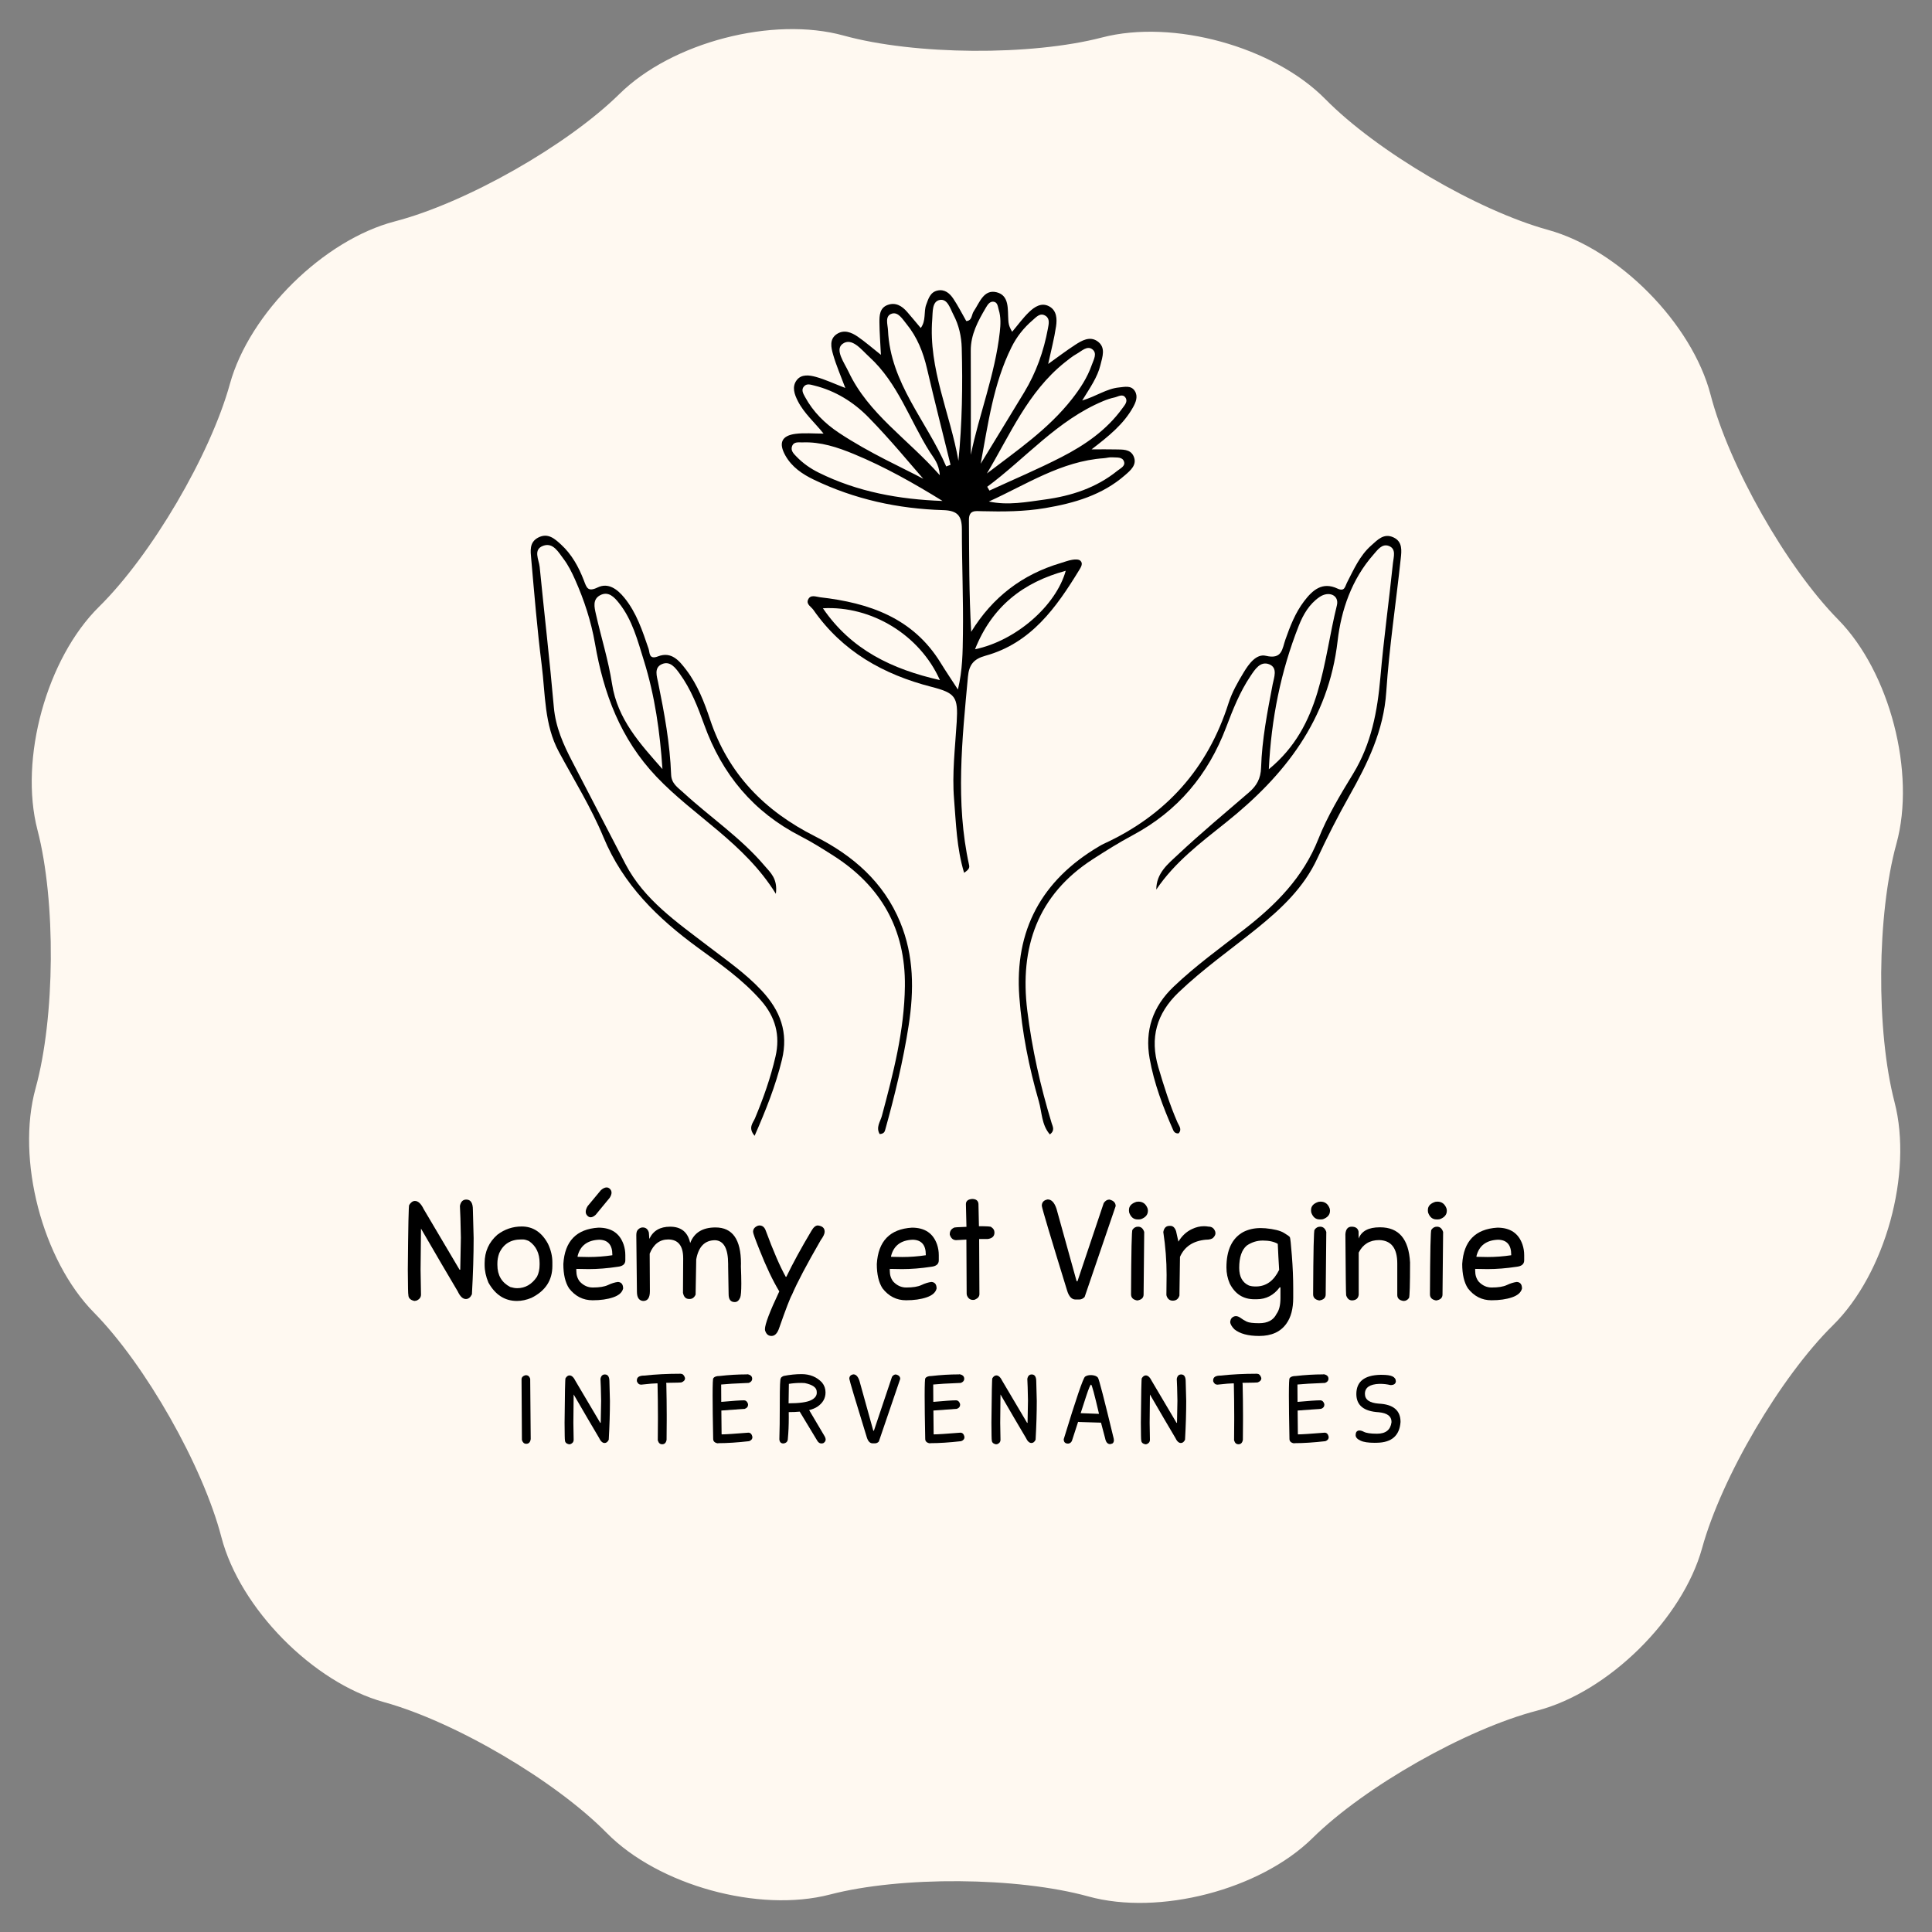 <?xml version="1.0" encoding="utf-8"?>
<!-- Generator: Adobe Illustrator 16.0.0, SVG Export Plug-In . SVG Version: 6.00 Build 0)  -->
<!DOCTYPE svg PUBLIC "-//W3C//DTD SVG 1.1//EN" "http://www.w3.org/Graphics/SVG/1.1/DTD/svg11.dtd">
<svg version="1.1" id="Layer_1" xmlns="http://www.w3.org/2000/svg" xmlns:xlink="http://www.w3.org/1999/xlink" x="0px" y="0px"
	 width="350px" height="350px" viewBox="0 0 350 350" enable-background="new 0 0 350 350" xml:space="preserve">
<rect x="0" y="0" width="350" height="350" fill="#808080" stroke="none"/>
<rect id="background" display="none" fill="#9CAF8F" width="638" height="638"/>
<g>
	<g id="badge">
		<path fill="#FFF9F1" d="M199.642,6.79c12.895-3.354,31.097,1.667,40.448,11.159s27.511,20.156,40.355,23.699
			s26.097,16.992,29.449,29.887s13.748,31.211,23.101,40.701s14.104,27.764,10.56,40.608c-3.544,12.844-3.699,33.904-0.346,46.799
			c3.355,12.895-1.666,31.097-11.158,40.448c-9.491,9.351-20.155,27.511-23.698,40.355s-16.992,26.097-29.887,29.449
			s-31.211,13.748-40.701,23.101s-27.764,14.104-40.608,10.56c-12.844-3.544-33.903-3.699-46.798-0.346
			c-12.896,3.355-31.097-1.666-40.448-11.158c-9.351-9.491-27.511-20.155-40.356-23.698c-12.845-3.542-26.097-16.992-29.449-29.887
			c-3.353-12.896-13.748-31.211-23.101-40.701c-9.353-9.49-14.104-27.764-10.56-40.608s3.7-33.904,0.345-46.799
			c-3.354-12.895,1.667-31.097,11.158-40.448c9.492-9.351,20.156-27.511,23.699-40.356s16.992-26.097,29.887-29.449
			c12.896-3.353,31.211-13.748,40.701-23.1c9.49-9.353,27.764-14.105,40.608-10.561S186.747,10.144,199.642,6.79z"/>
	</g>
	<g>
		<path d="M84.473,217.314c0.796,0,1.194,0.609,1.194,1.828l0.137,5.147c0,3.076-0.104,6.471-0.311,10.184
			c-0.274,0.572-0.639,0.858-1.094,0.858c-0.556,0-1.049-0.464-1.48-1.393c-1.732-2.91-3.95-6.698-6.652-11.365l-0.075,7.461
			l0.075,4.488c0,0.497-0.274,0.862-0.821,1.095l-0.373,0.062c-0.729-0.157-1.094-0.526-1.094-1.106c-0.05,0-0.083-1.525-0.1-4.575
			c0.066-7.801,0.149-11.701,0.249-11.701c0.306-0.489,0.654-0.733,1.044-0.733c0.58,0,1.11,0.497,1.591,1.492l6.491,10.967h0.125
			l0.112-5.807c-0.05-2.785-0.108-4.7-0.174-5.745C83.466,217.7,83.852,217.314,84.473,217.314z"/>
		<path d="M94.52,222.189c2.039,0,3.623,1.044,4.75,3.133c0.531,1.128,0.796,2.234,0.796,3.32v0.696c0,2.603-1.264,4.53-3.792,5.781
			c-0.895,0.373-1.77,0.56-2.624,0.56c-2.205,0-3.929-1.11-5.172-3.332c-0.456-1.086-0.684-2.146-0.684-3.184v-0.348
			c0-2.072,0.771-3.784,2.313-5.136C91.416,222.686,92.887,222.189,94.52,222.189z M90.106,228.853v0.311
			c0,1.849,0.779,3.18,2.337,3.992c0.481,0.141,0.896,0.211,1.244,0.211c1.467,0,2.665-0.692,3.593-2.076
			c0.315-0.622,0.473-1.343,0.473-2.164v-0.311c0-1.773-0.639-3.101-1.915-3.979c-0.448-0.199-0.816-0.299-1.106-0.299H94.42
			c-1.932,0-3.266,0.85-4.004,2.549C90.209,227.693,90.106,228.281,90.106,228.853z"/>
		<path d="M108.421,222.4c2.33,0,3.846,1.02,4.551,3.059c0.207,0.613,0.311,1.256,0.311,1.928v0.933c0,0.68-0.46,1.069-1.38,1.169
			c-1.865,0.281-3.614,0.422-5.248,0.422l-2.25-0.037v0.349c0,0.771,0.211,1.422,0.634,1.952c0.671,0.713,1.455,1.069,2.35,1.069
			c1.21,0,2.128-0.149,2.754-0.448c0.626-0.298,1.225-0.484,1.797-0.56c0.63,0.042,0.945,0.439,0.945,1.194
			c-0.174,0.713-0.779,1.245-1.815,1.598s-2.275,0.528-3.718,0.528c-1.724,0-3.146-0.721-4.265-2.163
			c-0.688-1.062-1.032-2.528-1.032-4.402C102.304,224.845,104.426,222.649,108.421,222.4z M104.642,227.684l2.014,0.037
			c1.417,0,2.843-0.107,4.277-0.323v-0.087c0-1.79-0.795-2.698-2.387-2.723c-2.122,0.083-3.424,1.065-3.904,2.946V227.684z
			 M108.857,215.611c0.381-0.331,0.725-0.497,1.032-0.497c0.215,0,0.411,0.083,0.584,0.248c0.207,0.199,0.311,0.432,0.311,0.696
			c0,0.273-0.108,0.581-0.323,0.921l-2.537,3.083c-0.332,0.307-0.639,0.46-0.92,0.46c-0.215,0-0.415-0.095-0.597-0.286
			c-0.199-0.198-0.298-0.435-0.298-0.708c0-0.307,0.12-0.655,0.36-1.045L108.857,215.611z"/>
		<path d="M121.402,222.226c1.998,0,3.208,0.986,3.631,2.959c0.721-1.882,2.25-2.822,4.588-2.822c3.075,0,4.613,2.176,4.613,6.527
			c0,0.175-0.004,0.356-0.012,0.548c0.05,1.218,0.075,2.246,0.075,3.083c0,1.376-0.071,2.23-0.211,2.562
			c-0.232,0.53-0.551,0.796-0.958,0.796h-0.037c-0.729,0-1.094-0.477-1.094-1.43l-0.087-5.036v-0.423
			c0-2.785-0.783-4.223-2.35-4.314c-1.874,0-3.018,1.161-3.432,3.481l-0.112,6.379c-0.241,0.522-0.593,0.783-1.057,0.783h-0.137
			c-0.588,0-0.953-0.373-1.094-1.119l0.038-6.08v-0.174c0-2.264-0.904-3.398-2.711-3.407c-1.542,0-2.661,0.857-3.357,2.574
			l0.037,6.801c0,1.178-0.398,1.766-1.193,1.766h-0.05c-0.738-0.074-1.107-0.634-1.107-1.679l-0.112-10.271
			c0-0.505,0.133-0.857,0.398-1.057c0.232-0.207,0.485-0.311,0.758-0.311c0.572,0,0.945,0.311,1.119,0.933l0.087,1.144
			C118.314,222.963,119.57,222.226,121.402,222.226z"/>
		<path d="M137.579,222.002c0.547,0,0.933,0.323,1.157,0.97c1.343,3.639,2.544,6.416,3.606,8.33h0.112
			c1.177-2.444,2.69-5.218,4.539-8.318c0.373-0.654,0.762-0.981,1.168-0.981c0.821,0.099,1.231,0.472,1.231,1.118v0.038
			c0,0.356-0.24,0.866-0.721,1.529c-2.545,4.41-4.273,7.688-5.185,9.835c-0.356,0.613-1.127,2.615-2.313,6.006
			c-0.323,0.995-0.792,1.492-1.405,1.492c-0.539,0-0.912-0.286-1.119-0.858c-0.049-0.091-0.074-0.211-0.074-0.36
			c0-0.903,0.866-3.188,2.599-6.852c-1.186-1.964-2.387-4.492-3.606-7.584c-0.763-1.898-1.144-2.968-1.144-3.208
			c0-0.515,0.298-0.888,0.896-1.119L137.579,222.002z"/>
		<path d="M165.208,222.4c2.33,0,3.846,1.02,4.551,3.059c0.207,0.613,0.311,1.256,0.311,1.928v0.933c0,0.68-0.46,1.069-1.38,1.169
			c-1.865,0.281-3.614,0.422-5.248,0.422l-2.25-0.037v0.349c0,0.771,0.211,1.422,0.634,1.952c0.671,0.713,1.455,1.069,2.35,1.069
			c1.21,0,2.128-0.149,2.754-0.448c0.626-0.298,1.225-0.484,1.797-0.56c0.63,0.042,0.945,0.439,0.945,1.194
			c-0.174,0.713-0.779,1.245-1.815,1.598s-2.275,0.528-3.718,0.528c-1.724,0-3.146-0.721-4.265-2.163
			c-0.688-1.062-1.032-2.528-1.032-4.402C159.091,224.845,161.212,222.649,165.208,222.4z M161.428,227.684l2.014,0.037
			c1.417,0,2.843-0.107,4.277-0.323v-0.087c0-1.79-0.795-2.698-2.387-2.723c-2.122,0.083-3.424,1.065-3.904,2.946V227.684z"/>
		<path d="M176.1,217.203c0.713,0,1.099,0.294,1.157,0.883l0.087,4.054c1.475,0,2.213,0.05,2.213,0.148
			c0.398,0.249,0.597,0.572,0.597,0.971v0.037c0,0.654-0.398,1.04-1.194,1.156h-1.579l0.05,9.984c0,0.432-0.265,0.763-0.796,0.995
			c-0.083,0.041-0.203,0.062-0.36,0.062c-0.531,0-0.904-0.286-1.119-0.857l-0.037-0.262l-0.05-9.811l-1.853,0.1
			c-0.555,0-0.941-0.331-1.156-0.994v-0.087c0-0.539,0.245-0.925,0.734-1.157c0-0.074,0.762-0.132,2.288-0.174l-0.099-4.104
			C174.981,217.583,175.354,217.269,176.1,217.203z"/>
		<path d="M189.802,217.29c0.688,0,1.219,0.563,1.592,1.691l3.644,13.117h0.161l4.75-14.149c0.282-0.423,0.626-0.635,1.032-0.635
			c0.754,0.183,1.132,0.576,1.132,1.182l-5.621,16.463c-0.29,0.307-0.621,0.46-0.994,0.46h-0.659c-0.672,0-1.173-0.522-1.505-1.566
			c-2.983-9.674-4.518-14.81-4.601-15.406C188.733,217.799,189.089,217.414,189.802,217.29z"/>
		<path d="M206.241,217.687c0.82,0,1.38,0.436,1.679,1.306l0.037,0.336c0,0.722-0.427,1.235-1.28,1.542l-0.299,0.037h-0.311
			c-0.705,0-1.206-0.414-1.505-1.243l-0.037-0.299v-0.174c0-0.688,0.447-1.177,1.343-1.467L206.241,217.687z M206.167,222.226
			c0.538,0,0.911,0.319,1.118,0.957l-0.111,11.327c0,0.605-0.386,0.966-1.156,1.082c-0.746-0.133-1.119-0.505-1.119-1.119
			c0.033-7.792,0.12-11.688,0.261-11.688C205.408,222.413,205.744,222.226,206.167,222.226z"/>
		<path d="M211.862,222.077h0.174c0.456,0,0.796,0.319,1.02,0.957l0.423,1.902c0.646-1.061,1.471-1.823,2.475-2.287
			c0.712-0.34,1.43-0.51,2.15-0.51c0.273,0,0.552,0.024,0.833,0.074c0.605,0,1.012,0.307,1.219,0.92l0.037,0.273
			c0,0.273-0.137,0.548-0.41,0.821c-0.232,0.24-0.688,0.36-1.367,0.36c-2.288,0.224-3.839,1.26-4.65,3.108l-0.1,7.013
			c-0.191,0.613-0.593,0.92-1.206,0.92c-0.539,0-0.912-0.285-1.119-0.857l-0.037-0.199l0.037-3.618c0-2.536-0.199-5.123-0.597-7.759
			C210.875,222.45,211.248,222.077,211.862,222.077z"/>
		<path d="M234.279,233.441v1.667c0,1.98-0.414,3.543-1.243,4.688c-1.053,1.483-2.694,2.226-4.924,2.226
			c-1.998,0-3.494-0.402-4.488-1.206c-0.506-0.515-0.759-0.966-0.759-1.355c0-0.042,0.008-0.091,0.024-0.149
			c0.066-0.406,0.286-0.68,0.659-0.82c0.116-0.042,0.232-0.063,0.349-0.063c0.248,0,0.505,0.092,0.771,0.273
			c0.406,0.299,0.807,0.541,1.2,0.728s1.142,0.28,2.244,0.28c1.55,0,2.599-0.564,3.146-1.691c0.473-0.639,0.709-1.596,0.709-2.872
			v-1.939h-0.137c-1.077,1.442-2.466,2.163-4.165,2.163h-0.423c-2.015,0-3.503-0.949-4.464-2.848
			c-0.398-0.92-0.597-1.89-0.597-2.909c0-3.15,1.011-5.289,3.033-6.416c0.929-0.48,1.985-0.722,3.171-0.722
			c0.282,0,0.576,0.013,0.883,0.038c1.533,0.148,2.632,0.42,3.295,0.814c0.663,0.394,1.034,0.661,1.113,0.802
			c0.078,0.141,0.199,1.26,0.36,3.357C234.199,229.583,234.279,231.568,234.279,233.441z M224.494,229.686
			c0,1.601,0.584,2.665,1.753,3.195c0.34,0.116,0.729,0.175,1.169,0.175h0.249c1.766-0.059,3.121-1.062,4.065-3.01
			c-0.1-1.591-0.183-3.162-0.248-4.712c-0.681-0.398-1.584-0.597-2.711-0.597c-1.062,0-2.035,0.307-2.922,0.92
			C224.945,226.437,224.494,227.78,224.494,229.686z"/>
		<path d="M239.228,217.687c0.82,0,1.38,0.436,1.679,1.306l0.037,0.336c0,0.722-0.427,1.235-1.28,1.542l-0.299,0.037h-0.311
			c-0.705,0-1.206-0.414-1.505-1.243l-0.037-0.299v-0.174c0-0.688,0.447-1.177,1.343-1.467L239.228,217.687z M239.154,222.226
			c0.538,0,0.911,0.319,1.118,0.957l-0.111,11.327c0,0.605-0.386,0.966-1.156,1.082c-0.746-0.133-1.119-0.505-1.119-1.119
			c0.033-7.792,0.12-11.688,0.261-11.688C238.395,222.413,238.731,222.226,239.154,222.226z"/>
		<path d="M244.861,222.226c0.722,0,1.14,0.298,1.256,0.895l0.013,1.256c0.514-1.359,1.79-2.039,3.83-2.039h0.062
			c3.383,0,5.189,2.118,5.422,6.354c0,4.004-0.063,6.15-0.187,6.44c-0.258,0.365-0.581,0.547-0.97,0.547h-0.025
			c-0.754-0.107-1.132-0.468-1.132-1.081v-5.708c0-2.769-1.094-4.182-3.282-4.239c-1.708,0-2.942,0.754-3.705,2.263v7.646
			c-0.083,0.646-0.477,0.986-1.182,1.02c-0.53,0-0.896-0.311-1.094-0.932c-0.042-0.216-0.087-3.9-0.137-11.055
			C243.795,222.682,244.173,222.226,244.861,222.226z"/>
		<path d="M260.391,217.687c0.82,0,1.38,0.436,1.679,1.306l0.037,0.336c0,0.722-0.427,1.235-1.28,1.542l-0.299,0.037h-0.311
			c-0.705,0-1.206-0.414-1.505-1.243l-0.037-0.299v-0.174c0-0.688,0.447-1.177,1.343-1.467L260.391,217.687z M260.317,222.226
			c0.538,0,0.911,0.319,1.118,0.957l-0.111,11.327c0,0.605-0.386,0.966-1.156,1.082c-0.746-0.133-1.119-0.505-1.119-1.119
			c0.033-7.792,0.12-11.688,0.261-11.688C259.558,222.413,259.894,222.226,260.317,222.226z"/>
		<path d="M271.259,222.4c2.329,0,3.846,1.02,4.551,3.059c0.207,0.613,0.311,1.256,0.311,1.928v0.933c0,0.68-0.46,1.069-1.38,1.169
			c-1.865,0.281-3.614,0.422-5.247,0.422l-2.251-0.037v0.349c0,0.771,0.212,1.422,0.634,1.952c0.672,0.713,1.455,1.069,2.351,1.069
			c1.21,0,2.128-0.149,2.754-0.448c0.626-0.298,1.225-0.484,1.797-0.56c0.63,0.042,0.945,0.439,0.945,1.194
			c-0.175,0.713-0.779,1.245-1.815,1.598s-2.275,0.528-3.718,0.528c-1.725,0-3.146-0.721-4.266-2.163
			c-0.688-1.062-1.031-2.528-1.031-4.402C265.141,224.845,267.263,222.649,271.259,222.4z M267.479,227.684l2.015,0.037
			c1.417,0,2.843-0.107,4.277-0.323v-0.087c0-1.79-0.796-2.698-2.388-2.723c-2.122,0.083-3.424,1.065-3.904,2.946V227.684z"/>
	</g>
	<g>
		<path d="M95.279,249.131c0.372,0,0.628,0.211,0.771,0.634l0.094,10.927c-0.074,0.577-0.346,0.865-0.814,0.865
			c-0.36,0-0.612-0.206-0.754-0.617l-0.026-0.094l-0.068-10.995c0-0.314,0.206-0.546,0.617-0.694L95.279,249.131z"/>
		<path d="M109.578,248.995c0.548,0,0.823,0.419,0.823,1.259l0.094,3.548c0,2.12-0.072,4.459-0.214,7.019
			c-0.188,0.395-0.44,0.592-0.754,0.592c-0.383,0-0.723-0.32-1.02-0.96c-1.194-2.006-2.722-4.616-4.584-7.833l-0.052,5.142
			l0.052,3.094c0,0.343-0.188,0.595-0.566,0.755l-0.257,0.042c-0.503-0.108-0.754-0.362-0.754-0.763
			c-0.034,0-0.057-1.051-0.068-3.153c0.046-5.376,0.103-8.063,0.171-8.063c0.211-0.337,0.451-0.506,0.72-0.506
			c0.4,0,0.766,0.343,1.097,1.028l4.473,7.559h0.085l0.077-4.002c-0.034-1.92-0.074-3.239-0.12-3.959
			C108.884,249.26,109.149,248.995,109.578,248.995z"/>
		<path d="M123.277,248.866c0.36,0,0.617,0.208,0.771,0.625l0.051,0.181c0,0.354-0.226,0.611-0.677,0.771
			c0,0.022-0.877,0.045-2.631,0.068l-0.111,0.025l0.034,0.231c0.045,2.017,0.068,3.865,0.068,5.544v1.055l-0.025,3.479
			c-0.097,0.531-0.363,0.797-0.797,0.797c-0.383,0-0.64-0.218-0.771-0.651l-0.026-0.061l0.026-3.736v-0.693
			c0-1.8-0.023-3.748-0.069-5.845l-0.051-0.052h-0.043c-0.474,0-1.434,0.08-2.879,0.24c-0.36,0-0.617-0.206-0.771-0.617v-0.18
			c0-0.565,0.448-0.849,1.345-0.849C118.75,248.977,120.935,248.866,123.277,248.866z"/>
		<path d="M135.417,248.959c0.566,0.104,0.849,0.378,0.849,0.823c0,0.337-0.206,0.586-0.617,0.745l-3.085,0.146l-1.919,0.146
			l0.017,3.145c2.057-0.188,3.433-0.282,4.13-0.282c0.32,0,0.554,0.202,0.703,0.608l0.026,0.188c0,0.348-0.197,0.597-0.591,0.745
			l-4.25,0.309l0.043,4.284l0.051,0.035c0.657,0,2.254-0.104,4.791-0.309c0.388,0,0.637,0.26,0.745,0.779
			c0,0.366-0.203,0.62-0.608,0.763c-2.125,0.24-3.962,0.36-5.51,0.36l-0.197,0.025c-0.531-0.103-0.797-0.368-0.797-0.797
			c-0.069-3.394-0.103-6.001-0.103-7.824c0-2.113,0.046-3.17,0.137-3.17c0.171-0.269,0.545-0.403,1.123-0.403
			c1.691-0.194,3.331-0.291,4.919-0.291L135.417,248.959z"/>
		<path d="M145.208,248.934c1.514,0,2.751,0.509,3.71,1.525c0.423,0.52,0.634,1.117,0.634,1.791c0,1.057-0.488,1.917-1.465,2.579
			c-0.383,0.258-0.883,0.466-1.5,0.626l2.828,4.781c0.108,0.2,0.163,0.381,0.163,0.54c0,0.263-0.14,0.483-0.42,0.66
			c-0.12,0.04-0.231,0.06-0.334,0.06c-0.36,0-0.648-0.22-0.865-0.659l-3.085-5.107c-0.594,0.057-1.257,0.086-1.988,0.086
			c0.005,0.325,0.009,0.643,0.009,0.951c0,1.422-0.055,2.693-0.163,3.813c0,0.543-0.269,0.849-0.806,0.917
			c-0.457,0-0.703-0.254-0.737-0.763c0.051-1.536,0.077-3.587,0.077-6.152v-0.531c0-2.902,0.063-4.354,0.188-4.354
			c0-0.131,0.168-0.274,0.506-0.429C143.085,249.045,144.168,248.934,145.208,248.934z M142.912,250.75l-0.052,3.471
			c1.92,0,3.265-0.183,4.036-0.548c0.714-0.343,1.071-0.797,1.071-1.363c0-0.039-0.003-0.082-0.008-0.128v-0.052
			c0-0.748-0.723-1.273-2.168-1.576l-0.634-0.026c-0.789,0-1.537,0.058-2.245,0.172V250.75z"/>
		<path d="M154.597,248.977c0.474,0,0.84,0.389,1.097,1.165l2.511,9.041h0.112l3.273-9.752c0.194-0.291,0.431-0.437,0.711-0.437
			c0.52,0.125,0.78,0.396,0.78,0.813l-3.874,11.346c-0.2,0.212-0.429,0.317-0.686,0.317h-0.454c-0.463,0-0.809-0.359-1.037-1.08
			c-2.057-6.667-3.114-10.206-3.17-10.617C153.86,249.329,154.105,249.063,154.597,248.977z"/>
		<path d="M173.832,248.959c0.566,0.104,0.849,0.378,0.849,0.823c0,0.337-0.206,0.586-0.617,0.745l-3.085,0.146l-1.919,0.146
			l0.017,3.145c2.057-0.188,3.433-0.282,4.13-0.282c0.32,0,0.554,0.202,0.703,0.608l0.026,0.188c0,0.348-0.197,0.597-0.591,0.745
			l-4.25,0.309l0.043,4.284l0.051,0.035c0.657,0,2.254-0.104,4.791-0.309c0.388,0,0.637,0.26,0.745,0.779
			c0,0.366-0.203,0.62-0.608,0.763c-2.125,0.24-3.962,0.36-5.51,0.36l-0.197,0.025c-0.531-0.103-0.797-0.368-0.797-0.797
			c-0.069-3.394-0.103-6.001-0.103-7.824c0-2.113,0.046-3.17,0.137-3.17c0.171-0.269,0.545-0.403,1.123-0.403
			c1.691-0.194,3.331-0.291,4.919-0.291L173.832,248.959z"/>
		<path d="M186.905,248.995c0.549,0,0.823,0.419,0.823,1.259l0.094,3.548c0,2.12-0.071,4.459-0.214,7.019
			c-0.188,0.395-0.44,0.592-0.754,0.592c-0.383,0-0.723-0.32-1.02-0.96c-1.194-2.006-2.723-4.616-4.585-7.833l-0.052,5.142
			l0.052,3.094c0,0.343-0.188,0.595-0.566,0.755l-0.257,0.042c-0.503-0.108-0.754-0.362-0.754-0.763
			c-0.034,0-0.057-1.051-0.068-3.153c0.046-5.376,0.103-8.063,0.171-8.063c0.211-0.337,0.451-0.506,0.72-0.506
			c0.4,0,0.766,0.343,1.097,1.028l4.473,7.559h0.086l0.077-4.002c-0.034-1.92-0.074-3.239-0.12-3.959
			C186.211,249.26,186.477,248.995,186.905,248.995z"/>
		<path d="M201.753,260.588c0.028,0.114,0.042,0.223,0.042,0.326c0,0.234-0.077,0.423-0.231,0.565
			c-0.125,0.057-0.271,0.103-0.437,0.137c-0.485,0-0.794-0.356-0.926-1.071l-0.745-2.819h-0.061l-3.941-0.119l-0.146-0.026
			l-1.012,3.119c-0.114,0.509-0.38,0.783-0.797,0.823c-0.531,0-0.797-0.266-0.797-0.797c2.239-7.336,3.53-11.115,3.873-11.338
			c0.274-0.183,0.608-0.274,1.003-0.274c0.086,0,0.177,0.003,0.274,0.009c0.508,0.052,0.858,0.203,1.05,0.454
			C199.095,249.829,200.044,253.499,201.753,260.588z M195.772,256.012h0.085l3.223,0.12v-0.068
			c-0.812-3.484-1.283-5.228-1.414-5.228h-0.009c-0.132,0.012-0.419,0.688-0.861,2.026
			C196.353,254.203,196.011,255.252,195.772,256.012z"/>
		<path d="M213.977,248.995c0.549,0,0.823,0.419,0.823,1.259l0.094,3.548c0,2.12-0.071,4.459-0.214,7.019
			c-0.188,0.395-0.44,0.592-0.754,0.592c-0.383,0-0.723-0.32-1.02-0.96c-1.194-2.006-2.723-4.616-4.585-7.833l-0.052,5.142
			l0.052,3.094c0,0.343-0.188,0.595-0.565,0.755l-0.258,0.042c-0.502-0.108-0.754-0.362-0.754-0.763
			c-0.034,0-0.057-1.051-0.068-3.153c0.046-5.376,0.103-8.063,0.172-8.063c0.211-0.337,0.451-0.506,0.72-0.506
			c0.399,0,0.765,0.343,1.097,1.028l4.473,7.559h0.086l0.077-4.002c-0.034-1.92-0.074-3.239-0.12-3.959
			C213.284,249.26,213.549,248.995,213.977,248.995z"/>
		<path d="M227.677,248.866c0.359,0,0.616,0.208,0.771,0.625l0.052,0.181c0,0.354-0.226,0.611-0.677,0.771
			c0,0.022-0.877,0.045-2.631,0.068l-0.111,0.025l0.034,0.231c0.046,2.017,0.068,3.865,0.068,5.544v1.055l-0.025,3.479
			c-0.098,0.531-0.363,0.797-0.797,0.797c-0.383,0-0.641-0.218-0.771-0.651l-0.025-0.061l0.025-3.736v-0.693
			c0-1.8-0.023-3.748-0.068-5.845l-0.052-0.052h-0.043c-0.474,0-1.434,0.08-2.879,0.24c-0.36,0-0.617-0.206-0.771-0.617v-0.18
			c0-0.565,0.448-0.849,1.346-0.849C223.149,248.977,225.334,248.866,227.677,248.866z"/>
		<path d="M239.817,248.959c0.565,0.104,0.849,0.378,0.849,0.823c0,0.337-0.206,0.586-0.617,0.745l-3.085,0.146l-1.92,0.146
			l0.018,3.145c2.057-0.188,3.434-0.282,4.131-0.282c0.319,0,0.554,0.202,0.702,0.608l0.025,0.188c0,0.348-0.196,0.597-0.591,0.745
			l-4.251,0.309l0.043,4.284l0.052,0.035c0.657,0,2.254-0.104,4.79-0.309c0.389,0,0.638,0.26,0.746,0.779
			c0,0.366-0.203,0.62-0.608,0.763c-2.126,0.24-3.962,0.36-5.511,0.36l-0.197,0.025c-0.531-0.103-0.797-0.368-0.797-0.797
			c-0.068-3.394-0.103-6.001-0.103-7.824c0-2.113,0.046-3.17,0.137-3.17c0.172-0.269,0.546-0.403,1.123-0.403
			c1.691-0.194,3.331-0.291,4.919-0.291L239.817,248.959z"/>
		<path d="M250.063,249.063h0.231c0.908,0,1.56,0.091,1.953,0.274c0.417,0.205,0.626,0.511,0.626,0.916v0.018
			c-0.052,0.435-0.377,0.651-0.977,0.651c-0.595-0.148-1.226-0.223-1.895-0.223h-0.111c-1.748,0.063-2.622,0.665-2.622,1.808
			c0,1.058,0.837,1.648,2.511,1.774c2.628,0.126,3.942,1.231,3.942,3.316c-0.172,2.468-1.592,3.725-4.26,3.771
			c-0.148,0.006-0.294,0.009-0.437,0.009c-1.154,0-2-0.129-2.537-0.386c-0.6-0.269-0.899-0.601-0.899-0.994
			c0-0.446,0.14-0.714,0.42-0.806c0.086-0.028,0.174-0.043,0.266-0.043c0.229,0,0.491,0.077,0.788,0.231
			c0.435,0.234,1.234,0.352,2.399,0.352c1.571,0,2.445-0.691,2.623-2.074v-0.086c0-1.005-0.769-1.582-2.306-1.73
			c-2.708-0.154-4.062-1.254-4.062-3.3C245.718,250.292,247.167,249.131,250.063,249.063z"/>
	</g>
	<g>
		<path fill-rule="evenodd" clip-rule="evenodd" d="M174.655,158.113c-1.354-4.506-1.458-8.948-1.818-13.331
			c-0.383-4.673,0.198-9.332,0.479-13.996c0.271-4.512-0.207-5.234-4.541-6.348c-8.735-2.243-16.173-6.416-21.425-13.956
			c-0.388-0.556-1.304-0.995-0.979-1.805c0.426-1.057,1.479-0.557,2.2-0.475c8.875,1.01,16.838,3.731,21.839,11.886
			c0.916,1.494,1.903,2.944,3.126,4.827c0.852-3.563,0.864-6.818,0.907-10.009c0.088-6.333-0.191-12.671-0.19-19.006
			c0-2.427-0.754-3.408-3.385-3.485c-8.167-0.239-16.051-1.957-23.455-5.528c-2.075-1.001-3.974-2.288-5.141-4.373
			c-1.27-2.27-0.675-3.61,1.887-3.924c1.591-0.195,3.226-0.036,5.04-0.036c-1.601-2-3.505-3.644-4.646-5.862
			c-0.639-1.242-1.132-2.614-0.224-3.818c0.858-1.138,2.315-0.919,3.49-0.591c1.68,0.469,3.28,1.219,5.317,2.004
			c-0.815-2.185-1.652-4.089-2.217-6.07c-0.358-1.253-0.715-2.784,0.682-3.703c1.296-0.853,2.65-0.309,3.786,0.475
			c1.356,0.935,2.603,2.028,4.199,3.292c-0.104-2.109-0.251-3.99-0.269-5.872c-0.012-1.249,0.042-2.624,1.473-3.158
			c1.465-0.547,2.618,0.178,3.563,1.271c0.805,0.93,1.589,1.879,2.448,2.899c1.008-1.361,0.504-2.914,0.99-4.225
			c0.395-1.063,0.717-2.256,2.028-2.555c1.31-0.299,2.224,0.488,2.872,1.454c0.86,1.28,1.559,2.669,2.357,4.065
			c1.074-0.044,0.938-1.146,1.346-1.752c1.076-1.599,1.82-4.062,4.179-3.454c2.32,0.597,1.955,3.11,2.095,5.051
			c0.037,0.513,0.052,1.027,0.695,2.099c1.019-1.205,1.949-2.503,3.083-3.589c0.974-0.933,2.239-1.779,3.643-1.004
			c1.373,0.76,1.421,2.291,1.226,3.61c-0.327,2.215-0.905,4.393-1.427,6.813c1.718-1.225,3.255-2.396,4.869-3.447
			c1.226-0.797,2.658-1.635,4.046-0.671c1.588,1.104,0.911,2.831,0.556,4.303c-0.538,2.23-1.884,4.109-3.309,6.437
			c2.551-0.76,4.433-2.154,6.684-2.366c1.007-0.096,2.183-0.422,2.852,0.646c0.615,0.983,0.187,2.03-0.328,2.951
			c-1.701,3.045-4.357,5.202-7.512,7.622c1.797,0,3.063-0.027,4.328,0.008c1.237,0.034,2.689-0.109,3.293,1.237
			c0.69,1.545-0.573,2.568-1.547,3.42c-4.135,3.616-9.194,5.08-14.475,5.972c-3.809,0.643-7.647,0.659-11.493,0.563
			c-1.141-0.029-2.333-0.251-2.319,1.582c0.045,6.71,0.018,13.421,0.408,20.271c3.908-6.331,9.284-10.397,16.202-12.454
			c0.696-0.207,1.383-0.479,2.094-0.594c0.48-0.078,1.154-0.117,1.463,0.148c0.569,0.492,0.134,1.172-0.17,1.672
			c-4.166,6.825-8.729,13.272-16.999,15.557c-2.12,0.586-2.977,1.607-3.179,3.806c-1.05,11.385-2.29,22.756,0.209,34.113
			C175.657,157.154,175.579,157.51,174.655,158.113z M178.783,85.78c5.51-4.202,11.172-8.071,15.429-13.513
			c1.472-1.882,2.771-3.859,3.568-6.138c0.34-0.97,1.06-2.129,0.098-2.855c-0.93-0.704-1.918,0.318-2.78,0.803
			c-0.807,0.451-1.541,1.047-2.266,1.629C186.201,71.031,182.979,78.753,178.783,85.78z M170.749,90.752
			c-5.168-3.191-10.438-6.174-16.046-8.492c-2.964-1.225-6.035-2.25-9.328-2.116c-0.68,0.027-1.552-0.195-1.884,0.687
			c-0.306,0.814,0.315,1.384,0.8,1.887c1.158,1.202,2.511,2.152,4.01,2.896C155.35,89.112,162.897,90.472,170.749,90.752z
			 M177.662,84.008c2.628-4.313,5.268-8.617,7.882-12.938c2.164-3.575,3.542-7.45,4.296-11.552c0.149-0.812,0.385-1.771-0.41-2.293
			c-0.995-0.653-1.689,0.209-2.388,0.809c-1.59,1.364-2.857,2.971-3.792,4.85C179.947,69.522,178.999,76.828,177.662,84.008z
			 M167.261,86.737c-2.246-2.547-5.914-7.053-9.967-11.18c-2.676-2.725-5.979-4.78-9.812-5.72c-0.596-0.146-1.269-0.396-1.769,0.096
			c-0.657,0.648-0.198,1.379,0.13,1.984c1.462,2.694,3.578,4.787,6.117,6.476C157.552,82.113,163.686,84.816,167.261,86.737z
			 M171.415,84.499c0.262-0.098,0.523-0.194,0.785-0.292c-1.427-5.804-2.907-11.595-4.26-17.416c-0.692-2.977-1.779-5.728-3.721-8.1
			c-0.713-0.871-1.486-2.214-2.629-1.877c-1.359,0.402-0.768,1.98-0.721,3.02C161.3,69.436,167.882,76.28,171.415,84.499z
			 M170.255,86.091c-0.143-2.105-1.123-3.133-1.798-4.197c-3.649-5.755-5.772-12.494-10.978-17.236
			c-1.404-1.277-3.145-3.623-4.85-2.356c-1.429,1.063,0.325,3.411,1.092,5.043C157.33,75.008,164.467,79.515,170.255,86.091z
			 M149.078,110.193c5.14,7.53,12.52,11.041,21.194,13.011C166.634,115.031,157.89,109.706,149.078,110.193z M178.846,88.185
			c0.134,0.229,0.268,0.459,0.401,0.688c4.358-2.011,8.79-3.879,13.056-6.071c4.243-2.18,8.166-4.875,11.028-8.835
			c0.424-0.586,1.032-1.228,0.559-1.932c-0.522-0.775-1.329-0.171-1.989-0.031c-0.701,0.148-1.395,0.383-2.059,0.661
			C191.549,76.136,185.838,83.002,178.846,88.185z M173.629,83.48c0.676-6.834,0.782-13.642,0.598-20.451
			c-0.056-2.075-0.507-4.115-1.489-5.981c-0.605-1.151-1.079-2.997-2.516-2.704c-1.397,0.284-1.232,2.175-1.336,3.474
			C168.17,66.801,172.139,74.899,173.629,83.48z M179.143,90.855c3.461,0.744,6.815,0.091,10.159-0.364
			c4.778-0.649,9.287-2.108,13.115-5.201c0.54-0.438,1.46-0.828,1.221-1.631c-0.287-0.959-1.357-0.735-2.138-0.81
			c-0.503-0.049-1.023,0.125-1.539,0.161C192.265,83.546,185.945,87.772,179.143,90.855z M175.873,82.389
			c1.494-7.309,4.388-14.516,5.249-22.24c0.15-1.349,0.216-2.691-0.188-4.015c-0.177-0.582-0.183-1.363-0.921-1.472
			c-0.695-0.103-1.094,0.537-1.405,1.064c-1.427,2.421-2.762,4.865-2.746,7.814C175.896,69.87,175.873,76.199,175.873,82.389z
			 M176.634,117.621c7.409-1.54,14.671-7.879,16.433-14.218C185.369,105.489,179.723,109.854,176.634,117.621z"/>
		<path fill-rule="evenodd" clip-rule="evenodd" d="M159.362,205.447c-0.725-1.225,0.121-2.256,0.396-3.281
			c2.071-7.721,4.072-15.451,4.172-23.513c0.127-10.317-4.333-18.156-12.983-23.662c-1.926-1.226-3.864-2.45-5.892-3.489
			c-8.563-4.389-14.234-11.204-17.481-20.21c-1.158-3.21-2.405-6.434-4.435-9.235c-0.779-1.076-1.757-2.424-3.274-1.722
			c-1.421,0.656-0.864,2.204-0.627,3.372c1.117,5.498,2.135,11.01,2.342,16.629c0.06,1.621,1.213,2.327,2.174,3.212
			c4.883,4.496,10.468,8.219,14.788,13.33c0.995,1.177,2.376,2.271,2.013,5.044c-5.743-9.252-14.804-14.021-21.628-21.205
			c-6.541-6.884-9.572-15.086-11.142-24.148c-0.69-3.983-1.952-7.848-3.601-11.554c-0.588-1.32-1.246-2.651-2.116-3.793
			c-0.904-1.187-1.863-2.989-3.641-2.357c-1.911,0.68-0.791,2.514-0.66,3.839c0.835,8.469,1.824,16.924,2.566,25.4
			c0.319,3.641,1.732,6.79,3.376,9.931c3.224,6.157,6.379,12.351,9.605,18.507c3.402,6.491,9.303,10.509,14.893,14.8
			c3.375,2.591,6.879,4.997,9.804,8.144c3.334,3.587,4.855,7.531,3.644,12.504c-1.148,4.711-2.909,9.127-4.949,13.772
			c-1.246-1.459-0.286-2.333,0.06-3.156c1.525-3.645,2.833-7.345,3.725-11.203c0.893-3.861-0.032-7.179-2.597-10.119
			c-3.309-3.791-7.409-6.646-11.429-9.579c-7.311-5.336-13.571-11.419-17.149-20.058c-2.214-5.344-5.313-10.324-8.069-15.439
			c-2.664-4.941-2.44-10.452-3.115-15.766c-0.809-6.376-1.326-12.789-1.896-19.193c-0.125-1.403-0.39-3,1.263-3.862
			c1.764-0.919,2.996,0.214,4.136,1.256c1.954,1.786,3.204,4.076,4.143,6.516c0.489,1.271,0.679,2.14,2.502,1.26
			c1.913-0.922,3.562,0.315,4.832,1.874c2.217,2.723,3.27,5.979,4.382,9.227c0.233,0.679,0.032,2.04,1.701,1.391
			c2.457-0.956,3.862,0.784,5.144,2.472c2.039,2.685,3.255,5.83,4.295,8.953c3.284,9.863,9.884,16.566,19.009,21.17
			c6.846,3.453,12.439,8.27,15.448,15.588c2.494,6.064,2.506,12.312,1.523,18.672c-0.983,6.368-2.497,12.608-4.22,18.806
			C160.287,204.942,160.216,205.392,159.362,205.447z M120.009,139.328c-0.448-6.697-1.367-13.259-3.361-19.649
			c-1.142-3.657-2.09-7.406-4.536-10.458c-0.784-0.979-1.876-2.22-3.421-1.372c-1.369,0.752-1.013,2.176-0.746,3.361
			c0.953,4.234,2.273,8.406,2.933,12.682C111.87,130.317,115.96,134.737,120.009,139.328z"/>
		<path fill-rule="evenodd" clip-rule="evenodd" d="M209.473,161.153c0.002-2.992,2.126-4.648,3.899-6.311
			c4.164-3.901,8.556-7.56,12.881-11.286c1.396-1.204,2.144-2.503,2.205-4.503c0.158-5.085,1.142-10.088,2.098-15.085
			c0.234-1.223,0.982-3.001-0.637-3.629s-2.585,0.954-3.387,2.146c-1.926,2.862-3.192,6.075-4.399,9.264
			c-3.267,8.625-8.774,15.196-16.936,19.56c-2.469,1.319-4.851,2.813-7.206,4.332c-10.066,6.49-13.296,16.021-11.887,27.445
			c0.852,6.903,2.372,13.688,4.404,20.349c0.197,0.649,0.648,1.345-0.311,2.079c-1.52-1.74-1.428-4.006-2.005-6.007
			c-1.789-6.195-3.056-12.517-3.532-18.936c-0.893-12.037,4.047-21.122,14.442-27.244c0.268-0.158,0.536-0.319,0.818-0.449
			c11.289-5.179,18.869-13.618,22.644-25.499c0.621-1.955,1.673-3.807,2.745-5.572c0.914-1.506,2.264-3.421,4.027-3.002
			c2.959,0.704,2.945-1.275,3.521-2.919c0.861-2.453,1.793-4.861,3.39-6.966c1.555-2.051,3.321-3.575,6.051-2.295
			c1.314,0.617,1.363-0.382,1.707-1.049c1.238-2.395,2.308-4.896,4.387-6.741c1.161-1.028,2.299-2.313,4.069-1.474
			c1.666,0.788,1.447,2.429,1.297,3.84c-0.862,8.048-2.087,16.068-2.622,24.135c-0.465,7.018-3.368,12.945-6.697,18.855
			c-2.085,3.702-4.02,7.499-5.808,11.354c-2.442,5.263-6.5,9.063-10.881,12.607c-4.76,3.852-9.786,7.364-14.229,11.617
			c-4.005,3.835-5.249,8.249-3.674,13.58c1,3.387,2.05,6.743,3.462,9.984c0.269,0.615,0.883,1.253,0.203,1.987
			c-0.466,0.044-0.782-0.151-0.972-0.58c-1.846-4.188-3.469-8.461-4.272-12.979c-0.902-5.074,0.558-9.399,4.324-12.995
			c3.996-3.814,8.467-7.033,12.812-10.405c5.738-4.454,10.678-9.402,13.437-16.386c1.629-4.122,3.968-7.999,6.288-11.802
			c3.298-5.405,4.407-11.309,4.944-17.482c0.602-6.926,1.556-13.82,2.28-20.736c0.109-1.047,0.628-2.526-0.743-3.05
			c-1.254-0.479-2.061,0.734-2.799,1.57c-3.932,4.464-5.845,10.039-6.487,15.622c-1.646,14.304-9.559,24.39-20.279,32.943
			C217.495,152.672,212.816,156.191,209.473,161.153z M229.861,139.354c9.616-7.883,9.745-19.307,12.328-29.686
			c0.456-1.835-1.454-2.676-3.153-1.51c-1.857,1.273-2.956,3.179-3.761,5.222C232.025,121.633,230.296,130.209,229.861,139.354z"/>
	</g>
</g>
</svg>
